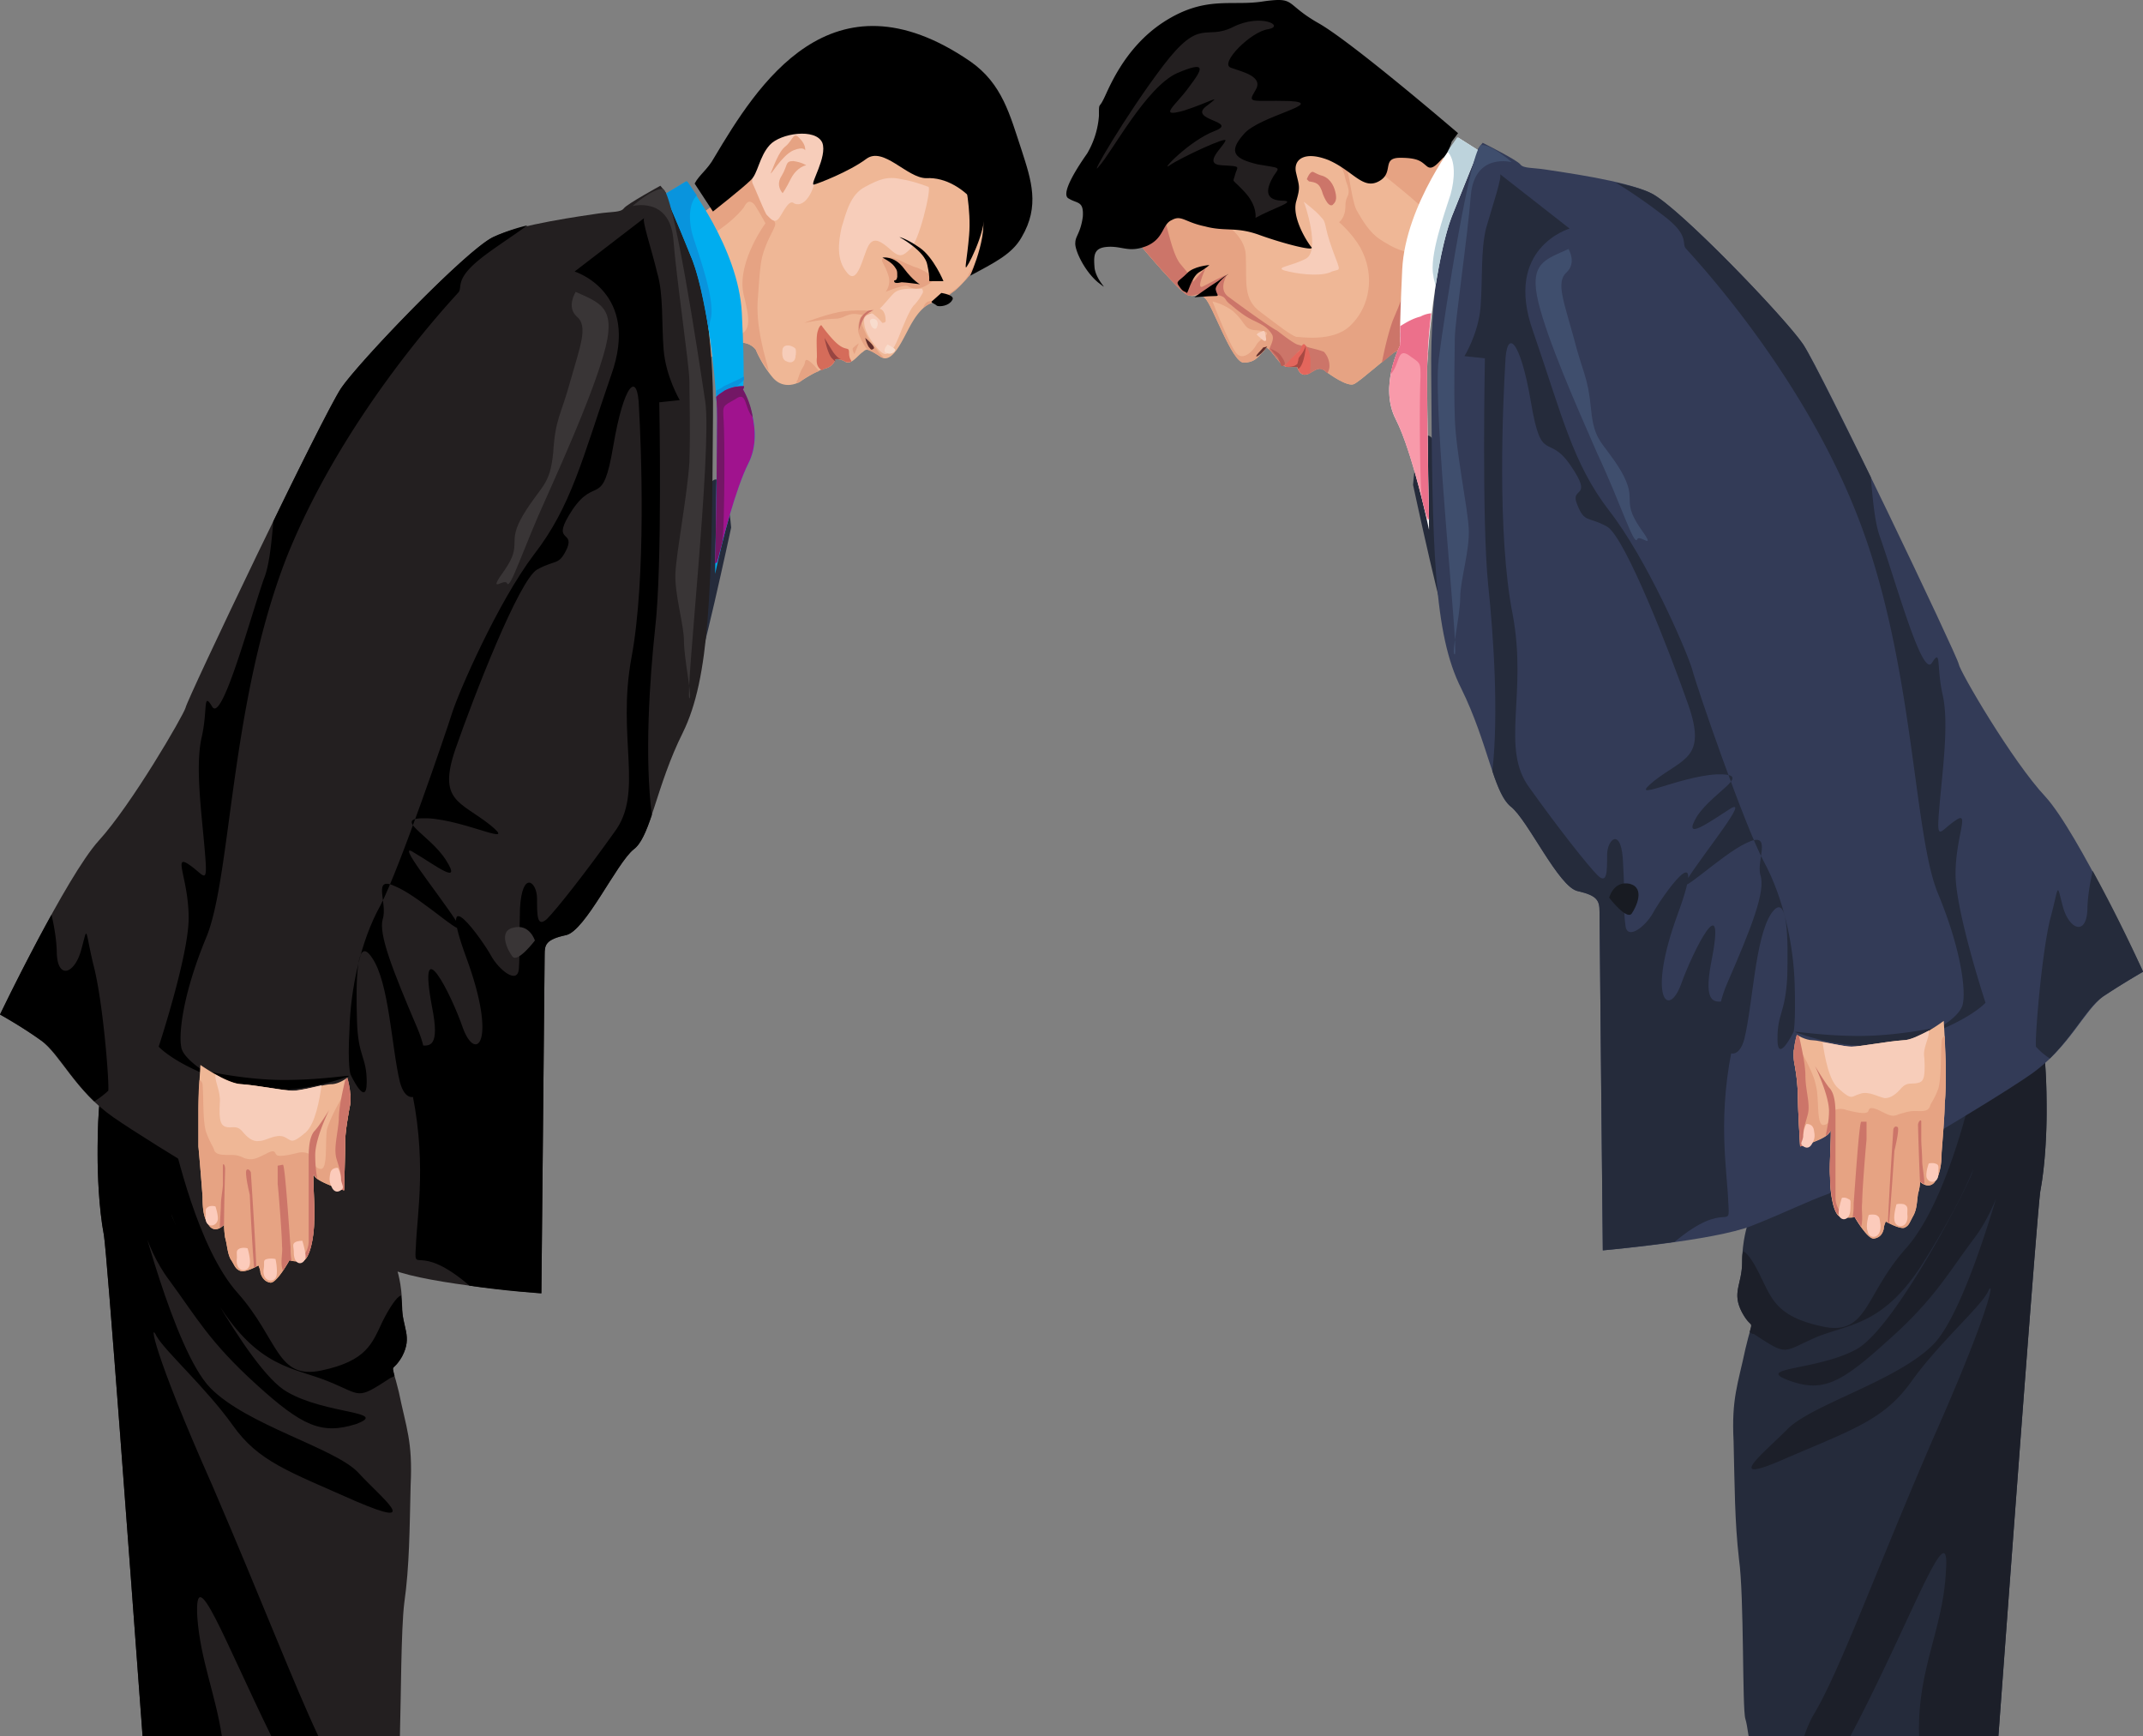 <svg xmlns="http://www.w3.org/2000/svg" width="61.77" height="50.037"><rect width="100%" height="100%" fill="#808080" stroke="none"/><defs><clipPath id="a"><path d="M41 4h20.77v32H41Zm0 0"/></clipPath><clipPath id="b"><path d="M58 25h3.77v6H58Zm0 0"/></clipPath></defs><path fill="#efb796" d="M28.277 7.514s-.496.68-.804.898c-.278.184 0 .184-.34.246-.371.031-.617.246-.867.68-.246.433-.524 1.144-.864.96-.34-.218-.402-.28-.527-.155-.152.093-.34.402-.523.277-.157-.094-.278-.063-.278-.063s-.031.22-.34.278c-.277.093-.68.37-.68.37s-.464.282-.804-.152a3.19 3.19 0 0 1-.465-.773s-.308-.46-.988 0c-.68.465-.988.711-.988.711s.183.68-.711 2.07c-.895 1.39-1.73 1.7-2.04 1.762-.34.063-.277-.031-.277-.031s1.266-3.059 1.512-4.266c.25-1.234.527-2.191.71-2.84.188-.62.31-.68 1.27-1.36a49.327 49.327 0 0 0 1.235-.898s.246-.585.496-.925c.246-.34-.219-1.114 1.082-.742 1.297.34.957.308 1.82.523.899.219 1.239.25 2.164.496.926.246 1.051.371 1.36.805.308.398.68.058.402.988-.309.895-.555 1.14-.555 1.14"/><path fill="#d56c5a" d="M23.672 9.37s.308.433.523.585c.22.156.278.031.278.219 0 .152.062.215.062.215v.03a.191.191 0 0 1-.183 0c-.157-.093-.278-.062-.278-.062s-.031.22-.34.278c0 .031-.03.031-.062.031-.063-.059-.156-.121-.125-.367 0-.281-.031-.621.031-.774.031-.125.094-.156.094-.156"/><path fill="#e6a383" d="M25 10.08a1.714 1.714 0 0 1-.246-.46c-.063-.188.031-.497.121-.56.094-.062.219-.062.219-.062s-.371.063-.219.434c.156.37.219.433.402.648.063.094.125.156.188.219h-.063A1.787 1.787 0 0 0 25 10.08m-1.39.617c-.126-.152-.372-.433-.403-.277-.031.187-.094.125-.215.527-.031.031-.031.059-.031.09.062 0 .094-.031.094-.031s.277-.215.554-.309m3.305-2.625s-.246.246-.523.246c-.278-.03-.157-.125-.403-.062-.246.062-.46.156-.46.156s.152-.187.09-.434c-.063-.214-.126-.308-.184-.433-.063-.152.183-.152.37-.09.184.059.247.121.43.184.188.093.125.03.371.156.25.121.31.277.31.277"/><path fill="#f7cdba" d="M26.762 5.385c.093.058-.278 1.605-.528 1.793-.214.215-.308.246-.554.027-.278-.246-.496-.398-.649-.121-.156.277-.308 1.172-.617.773-.312-.37-.25-.867-.156-1.3.125-.403.246-.957.68-1.172.402-.219.648-.313 1.05-.219.371.062.68.187.774.219"/><path fill="#e6a383" d="M22.156 10.697c0-.12-.402-1.203-.308-2.129.062-.96.093-1.144.215-1.453.125-.34.308-.59.28-.68-.03-.124-.218-.308-.312-.496-.09-.183-.058-.093-.12-.37-.063-.278-.095-.587-.095-.587s-.12.09-.277.184l-.031.062s-.278.215-1.235.899c-.34.246-.59.43-.773.555a13.07 13.07 0 0 0-.34.433.22.22 0 0 0-.062.153c.246-.09 1.144-.34 1.547-.586.46-.309.707-.586.8-.711.063-.125.157-.246.309-.063.125.188.309.528.309.528s-.864 1.171-.618 2.097c.22.899.188 1.086-.492 1.238-.68.125-1.05.649-1.082.743-.031.12-.433.863-.402 1.175.031.059.094.09.183.059.25-.648.157-.957.157-.957s.308-.246.988-.711c.68-.46.988 0 .988 0s.094.246.371.617"/><path fill="#f7cdba" d="M23.824 4.209c-.09-.125-.183-.371-.308-.523-.121-.063-.278-.094-.43-.125-.094-.032-.156-.063-.25-.063a.214.214 0 0 0-.121.063c-.742.496-1.113 1.542-1.02 1.73.09.184.309.742.399.895.125.125.218.25.34.125.093-.094.28-.555.433-.465.125.093.403.062.59-.493.215-.558.336-.867.367-.988V4.21"/><path fill="#e6a383" d="M23.238 4.764s-.246.03-.433.37c-.153.31-.246.434-.246.434s-.215-.215-.032-.496c.188-.308.094-.43.34-.43.246.032.371.122.371.122"/><path fill="#e6a383" d="M23.207 4.334s-.031-.125-.34 0c-.34.152-.68.77-.648.648.062-.125.215-.617.433-.773.215-.188.215-.434.403-.215.183.184.152.34.152.34"/><path fill="#984541" d="M24.258 10.357s-.094 0-.246-.214a11.92 11.92 0 0 1-.246-.403s.09.465.214.586l.094.094v-.063s.063-.03.153 0h.03"/><path fill="#e6a383" d="M18.262 10.42c.125.094.25.246.281.496.059.492.152.246.46.34.278.062.126-.309.56-.031.058.03.152.093.214.152-.093.34-.277.836-.68 1.484-.894 1.39-1.73 1.7-2.038 1.762-.34.063-.278-.031-.278-.031s1.203-2.875 1.48-4.172"/><path fill="#cc7569" d="M18.79 10.482c-.095.246-.435.895-.247.864.184 0 .277-.121.34-.34.027-.246-.094-.524-.094-.524"/><path fill="#e6a383" d="M26.605 8.877c.032-.063.063-.156.157-.188.125-.03.152 0 .215 0a1.073 1.073 0 0 0-.372.188zm.465-.219.032-.031c.183-.121.648-.371.832-.742.218-.371.433-.742.527-1.297.125-.524.402-.926.465-.742v.03c0 .095-.031.25-.094.497-.309.895-.555 1.14-.555 1.14s-.496.68-.804.9c-.278.183 0 .183-.34.245h-.063"/><path d="M26.793 8.103h.402s-.28-.68-.68-.96c-.402-.278-.59-.31-.59-.31s.743.403.805.806c.094.433.032.433.063.464m.062.587.278-.247s.433.063.308.215c-.093.156-.34.188-.433.156-.063-.062-.184-.093-.153-.125m-1.421-1.265s.34-.063.617.308c.277.371.465.461.465.461s-.434-.058-.528-.058c-.125.031-.215.031-.215-.032 0-.062.063.032.09-.125 0-.183 0-.183-.09-.308-.093-.125-.34-.246-.34-.246"/><path fill="#e6a383" d="M25.246 8.967s-.617-.063-1.082.031c-.46.094-.988.309-.988.309s.617-.121.898-.121c.278 0 .34-.188.68-.125.308.062.492-.094.492-.094"/><path fill="#f7cdba" d="M26.578 8.318c-.187.032-.59-.062-.805.125-.187.184-.308.371-.464.493-.125.093-.434.125-.403.312 0 .215.094.398.219.586.121.152.277.371.402.371.121-.031.215-.094.368-.465.156-.402.312-.773.433-.926.156-.156.215-.28.25-.34.059-.062 0-.156 0-.156m-3.648 1.731c-.094-.094-.309-.153-.371 0-.032.187 0 .34.125.37.12.063.246 0 .246-.155.03-.121 0-.215 0-.215"/><path fill="#e6a383" d="M24.754 9.896s-.094.059-.156.122c-.063.03.03.187.03.187l.126-.309"/><path fill="#f8dccd" d="M25.156 9.186s-.125 0-.062.152c.031.125.152.187.183.094.032-.094.032-.125 0-.184-.03-.062-.12-.062-.12-.062m.429.742c-.059.058-.152.215-.031.246.125.062.25-.031.25-.094-.032-.062-.22-.152-.22-.152"/><path fill="#efb796" d="M24.906 9.092c.063-.031.157-.125.278-.031.125.093.25.246.25.246s.12 0 .093-.09c0-.094-.035-.281-.156-.313-.094-.058-.215-.12-.277-.058-.094.09-.188.246-.188.246"/><path fill="#cc7569" d="M24.754 9.525c0 .032 0-.34.09-.402.062-.094.093-.094.156-.156.062-.031.184-.031.184-.031s-.215.093-.278.218c-.062.121-.152.34-.152.371"/><path fill="#612f2c" d="M24.938 9.74s.308.246.246.309c-.059.031-.059.062-.153-.063-.062-.12-.093-.246-.093-.246"/><path d="m20.55 6.096-.527-.805c.125-.246.372-.402.559-.742 1.234-2.07 3.367-5.531 7.383-2.781.93.648 1.144 1.546 1.484 2.566.278.863.528 1.605 0 2.5-.277.496-.8.742-1.484 1.113 0 0 .652-1.453.25-1.976-.403-.528-.957-.868-1.516-.836-.554 0-1.234-.926-1.73-.555s-1.39.711-1.512.742c-.125 0 .398-.804.246-1.207-.187-.43-1.207-.277-1.515.063-.31.34-.34.836-.555 1.02-.219.218-1.082.898-1.082.898"/><path d="M27.781 5.166c.032 0 .215.898.153 1.61-.059.71-.153 1.05-.059.894.09-.125.68-1.266.46-1.856-.183-.554-.616-.648-.554-.648"/><path fill="#231f20" d="M11.434 36.564s.156.434.156 1.082c0 .618.308.864 0 1.45-.34.59-.34 0-.094 1.023.215 1.05.402 1.418.34 2.688-.031 1.265-.031 2.316-.184 3.398-.093.773-.093 2.719-.125 3.832H4.11c-.37-5.008-1.02-13.844-1.113-14.43-.152-.804-.183-1.793-.183-2.32 0-.492 0-2.285.308-2.254.309.063 1.082.246 2.473.371 1.422.121 1.793.278 2.718.586.958.309 2.348 1.36 2.813 2.133.465.773.309 2.441.309 2.441"/><path d="M4.945 32.67c.121.402.743 3.308 1.914 4.605 1.176 1.328 1.114 2.504 2.41 2.223 1.301-.277 1.454-.77 1.762-1.422.188-.371.403-.707.528-.738 0 .09.03.183.03.308 0 .618.31.864 0 1.45-.25.433-.308.187-.218.558-.031.032-.062.032-.121.063-.992.648-.805.492-1.793.094-.988-.403-2.008-.372-3.184-2.258-1.175-1.918-1.39-2.75-1.328-2.535.032.218 2.192 4.48 3.336 5.101 1.114.649 2.969.555 1.977.926-.988.308-1.543.062-2.871-1.145-1.36-1.234-1.73-1.945-2.504-2.996-.774-1.02-.957-2.347-.957-2.347s1.082 4.355 2.129 5.437c1.05 1.082 3.586 1.73 4.265 2.442.68.742 1.887 1.667-.062.832-1.945-.864-2.809-1.141-3.551-2.192-.773-1.082-1.95-2.133-2.195-2.566-.215-.461-.125.402 1.605 4.297 1.422 3.304 2.383 5.808 3.059 7.23H7.82c-1.363-2.781-2.226-5.129-2.133-3.43.09 1.235.524 2.223.708 3.43H4.109c-.37-5.008-1.02-13.844-1.113-14.43-.152-.804-.183-1.793-.183-2.32 0-.492 0-2.285.308-2.254.184.031.496.094.988.184.032 0 .032.031.063.062.527.68.773 1.39.773 1.39"/><path fill="#252b3b" d="M21.074 15.209s-.957 4.45-.957 3.832c0-.617-.094-2.16 0-3.09.094-.894.215-2.164.528-2.133.335.063.43 1.39.43 1.39"/><path fill="#231f20" d="M19.035 5.353s1.578 1.7 1.516 6.672c-.031 5.008-.094 7.512-.867 9.086-.774 1.547-.926 3-1.422 3.371-.492.399-1.39 2.348-1.946 2.47-.586.124-.617.28-.617.558 0 .277-.094 9.765-.094 9.765s-3.214-.25-4.296-.68c-1.082-.433-1.543-.679-2.223-.96-.711-.246-4.7-2.657-5.813-3.43-1.109-.77-1.543-1.82-2.097-2.223C.617 29.58 0 29.24 0 29.24s1.918-3.988 2.844-5.008c.957-1.05 2.441-3.613 2.504-3.832.027-.214 3.953-8.433 4.48-9.207.524-.773 3.613-3.988 4.387-4.36.742-.37 2.629-.616 3.027-.679.403-.058.653-.027.742-.152.094-.125 1.051-.649 1.051-.649"/><path d="m18.574 6.28-2.012 1.546s1.918.586 1.051 2.996c-.832 2.41-1.144 3.77-2.222 5.16-1.051 1.391-2.164 3.957-2.352 4.543-.184.586-1.512 4.48-2.07 5.563-.586 1.05-.864 2.441-.895 3.555-.062 1.113.031 1.328.031 1.328s.465.988.465.215c0-.743-.25-.711-.28-1.762-.032-1.082-.032-2.531.433-1.82.496.71.558 2.562.804 3.582.278 1.05 1.203.062.493-1.575-.711-1.668-1.11-2.687-.989-3.12.156-.466-.34-1.298.403-.927.773.336 2.226 1.758 1.699.957-.524-.804-1.762-2.32-1.203-1.949.586.34 1.418.992.925.219-.464-.742-1.636-1.238-.523-1.207 1.11.062 2.625.867 1.79.187-.864-.68-1.513-.68-.99-2.195.528-1.515 1.825-4.851 2.348-5.16.56-.309.622-.094.868-.617.214-.528-.496-.125.156-1.113.676-.989.863 0 1.172-1.825.308-1.824.71-2.195.742-1.113.062 1.082.215 4.883-.215 7.2-.433 2.32.371 3.894-.496 5.038-.836 1.176-1.668 2.227-1.945 2.504-.282.246-.282-.094-.282-.59 0-.492-.43-.832-.492.282-.031 1.113 0 1.234-.031 1.73-.031.492-.586.031-.805-.371-.215-.402-1.605-2.379-.71.062.898 2.442.277 3.028-.094 2.04-.336-.989-1.328-2.938-.895-.622.465 2.32-1.172-.09-.648 2.133.527 2.227.215 3.832.183 4.762-.058.863.032-.156 1.547 1.14 1.05.157 2.07.22 2.07.22s.094-9.489.094-9.766c0-.278.031-.434.617-.559.555-.121 1.454-2.07 1.946-2.469.218-.156.37-.527.527-.992-.215-1.668-.062-3.922.094-5.375.215-1.824.12-6.52.12-6.52l.59-.062s-.402-.68-.464-1.453c-.063-.773 0-1.605-.188-2.223-.152-.652-.46-1.546-.367-1.578"/><path d="M13.227 8.412c-.094.121-3.247 3.399-4.946 7.602-1.668 4.234-1.605 9.3-2.347 11.03-.711 1.731-.774 2.813-.711 3.122.03.309.617.68.617.68s1.176.28 2.347.28c1.208 0 2.102-.187 1.825-.093-.278.094-1.856.68-3.399.184-1.547-.492-2.039-1.051-2.039-1.051s.864-2.625.864-3.707c0-1.113-.461-1.856 0-1.547.464.309.558.68.464-.402-.093-1.11-.277-2.407-.093-3.242.187-.805.03-1.36.308-.899.278.465 1.051-2.41 1.485-3.676.156-.37.218-.988.277-1.668.898-1.855 1.73-3.492 1.95-3.832.523-.773 3.612-3.988 4.386-4.36a5.56 5.56 0 0 1 .988-.339c-.465.34-1.05.711-1.39.992-.68.555-.493.77-.586.926M3.121 31.436c.031-.25-.156-2.63-.434-3.649-.246-1.05-.152-1.113-.34-.434-.183.711-.679.899-.71.125 0-.308-.063-.742-.153-1.113C.711 27.755 0 29.24 0 29.24s.617.34 1.176.742c.46.309.832 1.082 1.543 1.762a2.71 2.71 0 0 0 .402-.308"/><path fill="#00adef" d="M19.777 5.228s1.516 1.915 1.606 3.801c.094 1.887.031 2.196.031 2.196s.648 1.171.156 2.132c-.496.957-.957 3.184-.957 3.184s.059-3.742.059-4.484c0-.739-.246-3.336-.707-4.543-.496-1.235-.805-1.914-.805-1.914l.617-.372"/><path fill="#0994dd" d="M20.086 5.63c-.246.247-.246.774-.094 1.235.188.59.621 1.793.496 2.32-.031.09-.031.184-.062.31-.125-.743-.278-1.485-.461-1.981A52.485 52.485 0 0 0 19.16 5.6l.617-.372h.032c.03.032.125.188.277.403zm.559 5.626c.058-.031.152-.063.214-.125.215-.094.465-.215.586-.278v.094c-.03.031-.062.059-.093.09-.184.156-.43.402-.68.621-.027-.125-.027-.281-.027-.402"/><path fill="#a0138e" d="M21.445 11.13c-.12 0-.308 0-.554.126-.094.062-.188.12-.246.183.027.25.027.465.027.618 0 .62-.027 3.277-.059 4.171.032 0 .032 0 .059-.03.156-.618.527-2.102.898-2.84.492-.962-.156-2.133-.156-2.133s.031-.032.031-.094"/><path fill="#731765" d="M21.695 12.025c-.25-.277-.156-.77-.496-.523-.37.215-.37.156-.34.617.032.465.032 2.75-.03 3.461-.032.188-.095.34-.126.496-.031.063-.031.094-.058.152h-.032c.032-.894.059-3.55.059-4.171 0-.153 0-.368-.027-.618.058-.062.152-.12.246-.183.246-.125.433-.125.554-.125 0 .062-.03.094-.03.094s.218.34.28.8"/><path fill="#393536" d="M15.418 27.107s-.492.649-.645.465c-.125-.156-.433-.742.028-.836.465-.12.617.371.617.371m1.176-18.695c.68.309 1.144.434.867 1.574-.281 1.114-1.05 2.875-1.7 4.328-.679 1.485-1.05 2.688-1.144 2.504-.062-.187-.617.371-.062-.402.527-.773.03-.742.527-1.578.523-.863.77-.832.863-1.79.063-.991.215-1.05.496-2.07.278-.992.524-1.578.184-1.855-.309-.277-.031-.71-.031-.71m3.277 11.71c-.125-.062.649-7.074.461-8.527-.215-1.422-.926-6.153-1.234-6.153-.309 0-.868.496-.868.496s1.051-.277 1.176.926c.094 1.207.465 3.68.465 4.113 0 .43.031 1.36 0 2.348-.062.957-.371 2.563-.402 3.184-.032.617.246 1.48.246 1.976s.25 1.668.156 1.637"/><path fill="#efb796" d="M10.012 31.064s.156.524.062.864c-.062.37-.125.71-.125 1.02 0 .308-.031 1.359-.031 1.359s-.8-.246-.863-.43c-.063-.219.03.926 0 1.328 0 .402-.125 1.113-.34 1.14-.246.032-.371-.027-.371-.027s-.371.68-.555.649c-.187-.031-.25-.188-.281-.278 0-.093-.059-.218-.059-.218s-.37.218-.527.156c-.152-.063-.152-.156-.277-.34-.094-.187-.094-.402-.157-.621-.031-.215-.031-.367-.031-.367s-.215.246-.402.058c-.184-.214-.215-.492-.215-.863a90.826 90.826 0 0 0-.121-1.453v-1.02c0-.433.058-1.328.058-1.328s.743.524 1.176.555c.465.031 1.234.188 1.484.188.278 0 .926-.188 1.114-.188.215 0 .46-.184.46-.184"/><path fill="#e6a383" d="M9.918 31.525c-.059.094-.398.68-.492 1.02-.063.371.031 1.176-.188 1.144-.246-.03-.215-.37-.215-.37s-.187-.153-.433-.094c-.246.062-.555.125-.617.062-.063-.062-.032-.184-.309-.031-.309.156-.402.187-.617.125-.188-.094-.277-.094-.434-.094-.187 0-.37 0-.433-.121-.032-.125-.125-.219-.246-.559-.094-.34-.063-1.02-.094-1.328a.165.165 0 0 0-.09-.152c-.031.309-.031.648-.031.894v1.02c.031.309.09 1.05.12 1.453 0 .371.032.649.216.863.187.188.402-.058.402-.058s0 .152.031.367c.063.219.063.434.157.621.125.184.125.277.277.34.156.062.527-.156.527-.156s.059.125.059.218c.031.09.094.247.281.278.184.031.555-.649.555-.649s.125.059.37.028c.216-.028.34-.739.34-1.141.032-.402-.062-1.547 0-1.328.063.184.864.43.864.43s.031-1.051.031-1.36c0-.308.063-.648.125-1.02.031-.12.031-.277.031-.402a.342.342 0 0 0-.187 0"/><path fill="#cc7569" d="M9.488 31.99s-.402.805-.402 1.297c0 .309.031.527.062.711a.36.36 0 0 0-.093-.121c-.063-.219.03.926 0 1.328 0 .309-.063.773-.188.988a.645.645 0 0 1-.183.153H8.59c.156-.121.308-.309.308-.586v-2.41c0-.309.032-.586.157-.743.152-.152.433-.617.433-.617m.462-.863c-.032.152-.184.738-.184 1.14-.032.434-.157.836-.063 1.145.094.309.125.371.125.617v.246c.059.032.09.032.09.032s.031-1.051.031-1.36c0-.308.063-.648.125-1.02.094-.34-.062-.863-.062-.863l-.063.063m-1.793 2.441c.063.028.188 2.008.219 2.38 0 .09 0 .245.031.398l-.062-.028-.188.309c-.09-.25 0-.496-.027-.711 0-.309-.094-1.516-.125-1.793v-.527l.152-.028m-.926.215s.125 1.883.157 2.719l-.063.031c-.062-.71-.125-2.101-.125-2.101s-.152-.618-.094-.711c.063-.063.125.062.125.062m-.773 1.606c0-.618.031-1.606.031-1.7 0-.12-.062-.183-.062-.093v.527c0 .125-.059.434-.059.586 0 .156-.031.496-.031.68a.692.692 0 0 0 .121-.09v.09"/><path fill="#f7cdba" d="M9.27 31.28c-.063.433-.184 1.113-.461 1.359-.434.37-.403.218-.621.125-.247-.094-.524.12-.708.12-.187.032-.343-.09-.496-.277-.156-.183-.277-.093-.433-.12-.184-.032-.246-.157-.215-.712.031-.312-.156-.62-.125-.804.215.125.527.277.742.277.465.031 1.234.188 1.484.188.184 0 .555-.094.833-.157"/><path fill="#fccbbb" d="M9.734 33.658c-.03 0-.183 0-.214.156-.032.184-.032.247.058.434.094.152.219.09.281.027.059-.058 0-.12-.03-.277 0-.152-.063-.309-.095-.34M8.715 35.76s.094.308.094.465c-.032.246-.34.277-.34-.125 0-.184-.063-.247.062-.309.09-.031.184-.031.184-.031m-.774.527s.063.277.032.461c-.032.25-.434.219-.371-.184.03-.187-.032-.246.093-.277a.56.56 0 0 1 .246 0m-.804-.309s.093.31.062.461c-.031.25-.43.25-.37-.183 0-.188-.032-.219.093-.278a.407.407 0 0 1 .215 0m-.927-1.207s.095.278.063.403c-.062.215-.402.215-.34-.156 0-.153-.03-.184.094-.247.09-.03.184 0 .184 0"/><path fill="#efb796" d="M32.91 7.115s1.082 1.297 1.328 1.39c.25.09.282-.124.496.09.215.188.774 1.856 1.114 1.856.308 0 .402-.152.523-.277.125-.094.094-.219.219-.094.152.156.34.496.523.496h.278s.062.277.277.215c.187-.063.312-.246.496-.125.156.125.68.496.867.402.184-.09 1.051-.863 1.172-.925.125-.032.371-.188.371-.188s1.082-3.8 1.114-4.293c.03-.496.156-1.422-.774-1.7-.926-.25-1.7-.956-3.582-.526-1.887.433-3.215.402-3.617 1.175-.403.774-.926 1.328-.926 1.7.031.37.121.804.121.804"/><path fill="#e6a383" d="M34.918 6.217s.992.433.992 1.176c.031.71-.094 1.234.43 1.605.527.402.898.68 1.02.71.124 0 1.05.157 1.546-.308.496-.464.555-1.05.555-1.297 0-.218-.031-.558-.246-.96-.246-.43-.617-.739-.617-.739s.183-.125.183-.465.157-.246.063-.586c-.125-.308-.032-.34-.278-.648-.246-.312-.03-.465.125-.219.184.25.246 1.207.399 1.547.187.34.402.68.683.863.278.188 1.016.618 1.172.188.188-.434.649-.559-.03-1.176-.68-.617-1.423-1.113-1.36-1.234.062-.094 1.113-.528 1.515-.371.09.062.309.12.524.246.156.37.093.804.093 1.113-.03.492-1.113 4.293-1.113 4.293s-.246.156-.37.188c-.122.062-.99.835-1.173.925-.187.094-.71-.277-.867-.402-.184-.121-.309.062-.496.125-.215.062-.277-.215-.277-.215h-.278c-.183 0-.37-.34-.523-.496-.125-.125-.094 0-.219.094-.121.125-.215.277-.523.277-.34 0-.899-1.668-1.114-1.855-.214-.215-.246 0-.496-.09-.246-.094-1.328-1.39-1.328-1.39s-.09-.434-.12-.805c0-.184.12-.403.308-.68.492-.125.863-.156 1.078 0 .281.183.742.586.742.586"/><path fill="#cc7569" d="M37.668 9.986s-.027.621.031.805c.188-.094.281-.215.434-.125.031-.059.031-.121 0-.215-.094-.152-.094-.187-.184-.277l-.281-.188"/><path fill="#f7cdba" d="M37.578 5.814c.031.032.492 1.422.063 1.641-.403.215-.899.246-.621.34.312.09.96.183 1.3.062.309-.156.371.09.09-.652-.277-.77-.152-.77-.34-.957-.152-.184-.492-.434-.492-.434"/><path fill="#cc7569" d="M34.176 8.38s.62-.741.558-.616c-.062.152-.246.586-.062.492.187-.09.742-.399.68-.309-.063.125-.184.403.03.586.247.188 1.27.93 1.423.992.125.094.433.34.586.403.187.058.648.152.773.215a.608.608 0 0 1 .156.433.447.447 0 0 1-.062.184l-.094-.094c-.031 0-.031-.031-.062-.031 0-.028 0-.09-.032-.153-.09-.156-.402-.433-.523-.433-.125.031-.34.37-.527.496-.153-.094-.31-.34-.43-.465v-.031c.062-.153.152-.309.062-.43-.125-.187-.25-.25-.496-.371-.277-.125-.496-.312-.68-.465-.218-.156-.093-.215-.37-.277a.585.585 0 0 0-.403.062c-.183-.187-.246 0-.465-.062-.031 0-.031-.031-.062-.031V8.38"/><path fill="#cc7569" d="M33.527 6.31c.094-.03.22.958.496 1.297.309.371.465.559.372.711-.032.063-.032.125-.063.188h-.094c-.246-.094-1.328-1.39-1.328-1.39l-.12-.653a2.78 2.78 0 0 1 .737-.152m6.305 4.14c.063-.34.188-.867.309-1.203.218-.527.34-.742.34-1.207 0-.465.187-1.082.308-.125.031.277.094.559.125.836-.215.68-.34 1.203-.34 1.203s-.246.156-.37.188c-.032.03-.184.156-.372.308"/><path fill="#e4665c" d="M37.02 10.545c.062-.063.34-.371.433-.434.063-.062.094-.34.215-.093.156.218.094.59.094.648v.094c-.032 0-.063.031-.094.031-.215.062-.277-.215-.277-.215h-.278c-.031 0-.062 0-.093-.031"/><path fill="#a94942" d="M37.082 10.576s.215 0 .277-.062c.063-.032.032-.063.063-.125 0-.063 0-.063.094-.184.093-.125.125-.25.125-.25s-.032.559-.22.68c0-.028-.03-.059-.03-.059h-.309"/><path fill="#cc7569" d="M37.73 5.228c.188.032.31.032.403.372.125.308.215.34.277.308.063-.062.125-.125.094-.308-.031-.184-.125-.434-.371-.528-.215-.058-.246-.12-.309-.12-.094.03-.156.214-.156.214l.062.062"/><path fill="#252b3b" d="M50.371 35.299s-.156.46-.156 1.078c0 .648-.309.867 0 1.453.34.59.34 0 .094 1.05-.215 1.02-.403 1.423-.34 2.657.031 1.27.031 2.32.156 3.402.152 1.082.09 4.325.184 4.602.03.094.062.281.093.496h7.2c.34-4.605 1.113-15.05 1.207-15.7.152-.804.183-1.792.183-2.284 0-.496 0-2.317-.308-2.258-.309.031-1.082.219-2.504.34-1.39.156-1.762.281-2.688.59-.957.34-2.347 1.359-2.812 2.132-.465.77-.309 2.442-.309 2.442"/><path fill="#1c1f29" d="M56.86 31.404c-.122.403-.774 3.305-1.946 4.602-1.176 1.332-1.082 2.504-2.379 2.226-1.3-.277-1.453-.773-1.762-1.39-.187-.403-.402-.742-.527-.774-.031.094-.031.188-.031.309 0 .648-.309.867 0 1.453.25.465.312.219.219.555.03.035.062.062.12.062.989.649.805.528 1.794.094.988-.402 1.98-.34 3.152-2.254 1.176-1.887 1.422-2.754 1.36-2.535-.032.246-2.196 4.48-3.337 5.129-1.113.617-2.968.527-1.98.898.992.371 1.516.09 2.875-1.144 1.36-1.207 1.73-1.946 2.504-2.969.773-1.047.957-2.348.957-2.348s-1.11 4.328-2.133 5.41c-1.047 1.083-3.582 1.758-4.262 2.5-.68.68-1.886 1.641.059.774 1.95-.832 2.785-1.113 3.555-2.191.773-1.083 1.949-2.106 2.195-2.567.215-.465.125.402-1.606 4.293-1.703 3.957-2.69 6.707-3.43 7.914a3.305 3.305 0 0 0-.25.586h1.329c1.73-3.273 2.906-6.644 2.75-4.7-.09 1.641-.832 2.813-.77 4.7h2.286c.34-4.605 1.113-15.05 1.207-15.7.152-.804.183-1.792.183-2.284 0-.496 0-2.317-.308-2.258-.188 0-.497.094-.989.156l-.062.063c-.528.68-.774 1.39-.774 1.39"/><path fill="#252b3b" d="M40.73 13.975s.958 4.449.958 3.832c0-.618.062-2.196 0-3.09-.094-.93-.22-2.196-.555-2.164-.313.062-.403 1.422-.403 1.422"/><g clip-path="url(#a)" transform="translate(0 .037)"><path fill="#333b57" d="M42.738 4.078s-1.547 1.668-1.484 6.676c.031 4.976.062 7.476.867 9.055.774 1.574.926 2.996 1.422 3.398.492.371 1.39 2.348 1.945 2.441.555.125.617.278.617.586 0 .282.094 9.766.094 9.766s3.215-.277 4.297-.71c1.082-.43 1.543-.68 2.223-.927.68-.277 4.699-2.656 5.808-3.43 1.114-.773 1.547-1.855 2.102-2.257.559-.371 1.144-.707 1.144-.707s-1.882-4.02-2.812-5.04c-.957-1.019-2.473-3.616-2.504-3.831-.031-.215-3.953-8.438-4.48-9.207-.524-.774-3.614-3.989-4.387-4.36-.742-.37-2.656-.617-3.028-.68-.402-.062-.652-.03-.742-.152-.093-.125-1.082-.62-1.082-.62"/></g><path fill="#252b3b" d="m43.23 5.014 2.012 1.574s-1.918.555-1.05 2.969c.831 2.41 1.14 3.8 2.19 5.16 1.083 1.39 2.196 3.953 2.384 4.543.152.586 1.511 4.511 2.07 5.562.586 1.078.863 2.442.894 3.551.032 1.113-.03 1.363-.03 1.363s-.466.957-.466.215c0-.773.22-.71.282-1.793.027-1.05.027-2.535-.465-1.824-.465.71-.524 2.598-.774 3.617-.277 1.02-1.203.031-.492-1.61.711-1.636 1.11-2.655.957-3.12-.125-.43.371-1.297-.402-.926-.742.34-2.195 1.762-1.668.988.523-.8 1.762-2.316 1.203-1.976-.586.37-1.422.988-.957.214.496-.742 1.668-1.234.555-1.203-1.11.063-2.625.864-1.79.184.833-.649 1.512-.649.989-2.164-.527-1.512-1.824-4.848-2.348-5.16-.558-.309-.652-.09-.867-.649-.215-.523.496-.12-.184-1.11-.652-.96-.836 0-1.144-1.823-.309-1.825-.711-2.164-.742-1.114-.063 1.082-.246 4.914.215 7.23.433 2.317-.372 3.864.496 5.009.836 1.172 1.668 2.222 1.945 2.5.281.28.281-.09.281-.586 0-.461.43-.832.461.277.063 1.113 0 1.238.063 1.73.03.497.586.063.804-.34.215-.402 1.606-2.41.711.032-.898 2.441-.277 3.031.09 2.039.34-.957 1.332-2.934.867-.617-.433 2.316 1.207-.09.68 2.133-.527 2.226-.215 3.832-.184 4.757.059.899-.03-.12-1.546 1.145-1.082.156-2.07.246-2.07.246s-.095-9.484-.095-9.766c0-.308-.062-.46-.617-.585-.554-.094-1.453-2.07-1.945-2.442-.219-.183-.371-.555-.527-1.02.187-1.667.03-3.925-.121-5.374-.188-1.825-.094-6.524-.094-6.524l-.59-.062s.402-.645.465-1.418c.062-.774 0-1.61.156-2.258.184-.649.492-1.543.398-1.574"/><path fill="#252b3b" d="M48.578 7.143c.094.125 3.246 3.402 4.914 7.605 1.7 4.234 1.637 9.3 2.38 11.031.71 1.73.773 2.813.71 3.121-.031.34-.617.68-.617.68s-1.176.277-2.38.277c-1.175 0-2.07-.183-1.792-.093.277.093 1.855.68 3.398.187 1.547-.496 2.04-1.05 2.04-1.05s-.864-2.63-.864-3.708c0-1.082.43-1.855 0-1.547-.465.309-.558.68-.465-.402.094-1.082.278-2.41.094-3.215-.187-.832-.031-1.36-.309-.926-.28.465-1.05-2.378-1.515-3.675-.125-.371-.188-.961-.246-1.672-.899-1.82-1.73-3.492-1.95-3.828-.523-.774-3.613-3.989-4.386-4.36-.246-.125-.617-.215-1.02-.308a15.9 15.9 0 0 1 1.422.988c.68.527.492.742.586.895"/><g clip-path="url(#b)" transform="translate(0 .037)"><path fill="#252b3b" d="M58.684 30.129c-.032-.246.156-2.594.402-3.645.277-1.02.184-1.113.371-.402.184.68.68.863.711.094 0-.278.059-.711.152-1.113a43.6 43.6 0 0 1 1.453 2.906s-.586.336-1.144.707c-.461.308-.832 1.082-1.543 1.793a1.843 1.843 0 0 1-.402-.34"/></g><path fill="#fff" d="M42.027 3.963s-1.515 1.914-1.609 3.8c-.09 1.883-.059 2.192-.059 2.192s-.62 1.176-.125 2.133c.496.96.957 3.183.957 3.183s-.058-3.707-.058-4.48c0-.742.246-3.336.71-4.543.493-1.234.77-1.914.77-1.914l-.586-.371"/><path fill="#bdd3dc" d="M41.719 4.365c.246.246.215.801.093 1.235-.187.586-.62 1.793-.496 2.347 0 .063.032.156.063.278.125-.739.277-1.48.465-1.977.492-1.234.77-1.914.77-1.914l-.587-.371h-.03c-.032.058-.126.183-.278.402zm-.559 5.621c-.058-.031-.152-.058-.215-.09-.215-.125-.465-.25-.586-.312v.125c.032 0 .059.031.094.062.184.157.43.403.68.618 0-.125.027-.246.027-.403"/><path fill="#f89aaa" d="M40.36 9.865c.12 0 .308.031.554.153.094.03.156.093.246.156-.027.277-.027.492-.027.617 0 .648.027 3.277.058 4.172h-.058c-.156-.649-.528-2.133-.899-2.875-.496-.957.125-2.133.125-2.133v-.09"/><path fill="#ec708b" d="M40.082 10.791c.277-.309.184-.773.523-.555.34.246.34.184.34.649-.03.433-.03 2.718.032 3.43.03.183.093.37.125.496.03.058.058.12.09.183-.032-.867-.06-3.555-.06-4.203 0-.309.028-.988.122-1.762a.814.814 0 0 0-.309.094c-.246.063-.433.184-.586.277v.555s-.187.344-.277.836"/><path fill="#181b22" d="M46.383 25.873s.496.648.648.46c.125-.183.403-.741-.058-.862-.465-.094-.59.402-.59.402"/><path fill="#3f4e6d" d="M45.21 7.178c-.679.308-1.144.398-.866 1.543.277 1.113 1.05 2.875 1.699 4.355.68 1.453 1.05 2.66 1.145 2.473.062-.184.617.402.062-.371-.527-.801-.031-.739-.527-1.606-.524-.867-.77-.804-.864-1.793-.093-.957-.246-1.05-.496-2.039-.277-1.02-.523-1.605-.215-1.883.309-.28.063-.68.063-.68m-3.277 11.68c.125-.03-.649-7.078-.465-8.5.187-1.453.93-6.18 1.238-6.18.309 0 .867.497.867.497s-1.05-.281-1.176.926c-.093 1.207-.464 3.707-.464 4.14 0 .403-.032 1.36 0 2.317.03.96.37 2.566.402 3.183.031.621-.246 1.485-.246 1.977 0 .527-.278 1.672-.156 1.64"/><path fill="#efb796" d="M51.793 29.826s-.156.496-.063.867c.063.34.094.68.094.989 0 .308.063 1.359.063 1.359s.8-.215.863-.434c.063-.214-.031.926 0 1.329 0 .433.094 1.144.34 1.144.215.031.37 0 .37 0s.372.648.556.617c.187-.031.25-.152.28-.277 0-.094.06-.215.06-.215s.37.215.527.184c.152-.063.152-.153.277-.371.094-.184.094-.399.125-.618.059-.183.059-.34.059-.34s.218.215.402.032c.156-.188.219-.496.219-.867.031-.399.09-1.11.09-1.418.03-.313.03-.559.03-1.024 0-.46-.058-1.36-.058-1.36s-.742.56-1.175.56c-.465.03-1.235.183-1.485.183-.277 0-.926-.184-1.11-.184-.218 0-.464-.156-.464-.156"/><path fill="#e6a383" d="M51.887 30.26c.058.093.398.68.46 1.05.094.34 0 1.145.22 1.114.246-.031.214-.371.214-.371s.184-.157.434-.063c.246.063.523.125.617.063.063-.063 0-.188.309-.063.308.153.402.215.586.125.218-.062.308-.094.464-.094.188 0 .371.032.434-.125.031-.12.121-.183.246-.523.094-.34.063-1.05.094-1.328 0-.094.031-.156.09-.188 0 .309.03.68.03.926 0 .465 0 .711-.03 1.024 0 .308-.059 1.02-.09 1.418 0 .37-.063.68-.219.867-.184.183-.402-.031-.402-.031s0 .156-.059.34c-.031.218-.031.433-.125.617-.125.218-.125.308-.277.37-.156.032-.528-.183-.528-.183s-.058.121-.058.215c-.031.125-.094.246-.281.277-.184.031-.555-.617-.555-.617s-.156.031-.371 0c-.246 0-.34-.71-.34-1.144-.031-.403.063-1.543 0-1.329-.062.22-.863.434-.863.434s-.063-1.05-.063-1.36a5.55 5.55 0 0 0-.094-.988c-.03-.156-.03-.308-.03-.433h.187"/><path fill="#cc7569" d="M52.316 30.725s.403.832.403 1.296c0 .309-.063.524-.094.711.063-.03.094-.093.125-.125.063-.214-.031.926 0 1.329 0 .312.063.773.184 1.019.062.063.125.094.156.125h.125a.675.675 0 0 1-.309-.555v-2.441c0-.277-.031-.59-.187-.742-.125-.156-.403-.617-.403-.617m-.461-.868c.032.157.184.774.184 1.145 0 .434.156.832.063 1.14-.094.344-.125.372-.125.653v.215c-.063.031-.09.031-.09.031s-.063-1.05-.063-1.36a5.55 5.55 0 0 0-.094-.988c-.093-.37.063-.867.063-.867l.062.031m1.793 2.473c-.062.031-.187 1.977-.218 2.348 0 .125 0 .25-.032.402h.063s.094.125.187.277c.059-.246 0-.46.028-.71 0-.31.094-1.512.125-1.79v-.527h-.153m.926.215s-.125 1.855-.156 2.691l.031.028c.063-.707.156-2.098.156-2.098s.153-.621.094-.68c-.094-.062-.125.059-.125.059m.77 1.578a90.81 90.81 0 0 1-.059-1.7c0-.093.094-.187.094-.093v.527c0 .121.027.43.027.618 0 .12.063.46.063.648l-.125-.062v.062"/><path fill="#f7cdba" d="M52.535 30.045c.059.398.184 1.11.461 1.328.402.371.371.215.621.152.246-.09.524.094.711.125.184 0 .336-.125.492-.308.157-.156.278-.094.434-.125.184-.031.246-.121.215-.711-.063-.309.156-.586.125-.801-.25.121-.528.277-.742.277-.465.032-1.235.184-1.485.184-.183 0-.554-.094-.832-.121"/><path fill="#fccbbb" d="M52.07 32.393c.032 0 .188 0 .215.183.031.156.031.25-.062.402-.09.157-.215.094-.278.032-.058-.063 0-.094.032-.246 0-.188.062-.34.093-.371m1.02 2.132s-.094.278-.094.43c0 .25.34.281.34-.121 0-.188.031-.25-.059-.277-.093-.063-.187-.032-.187-.032m.773.493s-.093.308-.031.464c.031.246.402.246.371-.183-.031-.156 0-.219-.125-.281-.121-.032-.215 0-.215 0m.801-.309s-.09.309-.059.465c.032.246.43.246.372-.188 0-.152.03-.215-.094-.277-.125-.031-.219 0-.219 0m.93-1.176s-.094.25-.063.403c.063.187.371.187.34-.153 0-.156.031-.215-.094-.25-.09-.027-.183 0-.183 0"/><path d="m41.844 4.084.183-.246S38.937 1.182 37.98.654c-.96-.554-.62-.742-1.546-.617-.926.156-1.668-.184-2.875.586-1.204.773-1.637 2.043-1.762 2.258-.121.246-.121.062-.121.46a2.503 2.503 0 0 1-.34 1.083c-.219.312-.805 1.176-.527 1.3.246.153.433.06.402.524-.063.465-.215.559-.215.742-.031.188.246.805.649 1.145.402.308-.032 0-.094-.403-.031-.37-.031-.59.37-.617.434-.031.618.184 1.145-.031.493-.219.43-.621.711-.742.278-.156.371.062.957.183.586.157.895 0 1.575.25.68.246 1.64.493 1.484.34-.125-.156-.555-.836-.434-1.3.125-.43.094-.43 0-.833-.09-.37.22-.648.93-.37.711.308.988.863 1.45.616.464-.246.062-.68.62-.68.555 0 .618.126.774.247.152.125.308-.09.492-.277.156-.184.219-.434.219-.434"/><path fill="#231f20" d="M36.188 6.28c.492-.278 1.265-.497.742-.497-.528-.027-.403-.398-.22-.71.188-.278.22-.216-.46-.337-.652-.156-.867-.343-.402-.867.433-.527 2.41-.894 1.328-.957-1.114-.031-1.235.094-.989-.309.247-.402-.37-.527-.71-.652-.34-.121.586-1.05 1.082-1.11.492-.093-.22-.464-1.02-.062-.805.403-.93-.308-2.012 1.114-1.078 1.421-2.191 3.335-1.851 2.902.37-.402 1.36-2.285 2.254-2.688.867-.37.742-.125.34.403-.372.523-.926.894-.153.68.774-.247 1.172-.524.649-.126-.528.403.957.434.246.711-.742.282-1.606 1.207-1.297.989.308-.215 1.7-.864 1.605-.707-.062.183-.68.68-.093.707.59.03.433.03.37.28-.058.247-.12.06.282.493.371.402.309.742.309.742"/><path d="M34.207 8.443c.031.032.125-.433.34-.586.219-.125.312-.218.312-.218s-.464.03-.652.246c-.215.218-.34.218-.215.37.125.188.156.126.215.188m.219.125s.433-.312.68-.465c.246-.187.37-.246.277-.187-.063.031-.371.309-.34.434.031.156.125.183-.031.183-.184 0-.586.035-.586.035"/><path fill="#efb796" d="M34.95 8.69s.527 1.359.71 1.515c.188.184.465-.094.559-.277.09-.157.433-.309.246-.371-.184-.063-.371 0-.524-.125-.125-.125-.156-.246-.402-.465a1.617 1.617 0 0 0-.59-.278"/><path fill="#f7cdba" d="M36.219 9.646c.031 0 .277.309.277.125-.031-.187-.031-.277-.125-.214-.121.027-.152.09-.152.09"/><path fill="#bb5e56" d="M36.617 10.049s.25.094.313.215c.09.125.152.25.058.28-.09.032-.058-.062-.12-.155-.032-.09-.032-.09-.095-.153-.062-.062-.156-.187-.156-.187"/><path fill="#612f2c" d="M36.402 10.018c.032 0-.308.308-.152.246.152-.09.277-.278.277-.278l-.125.032"/></svg>
